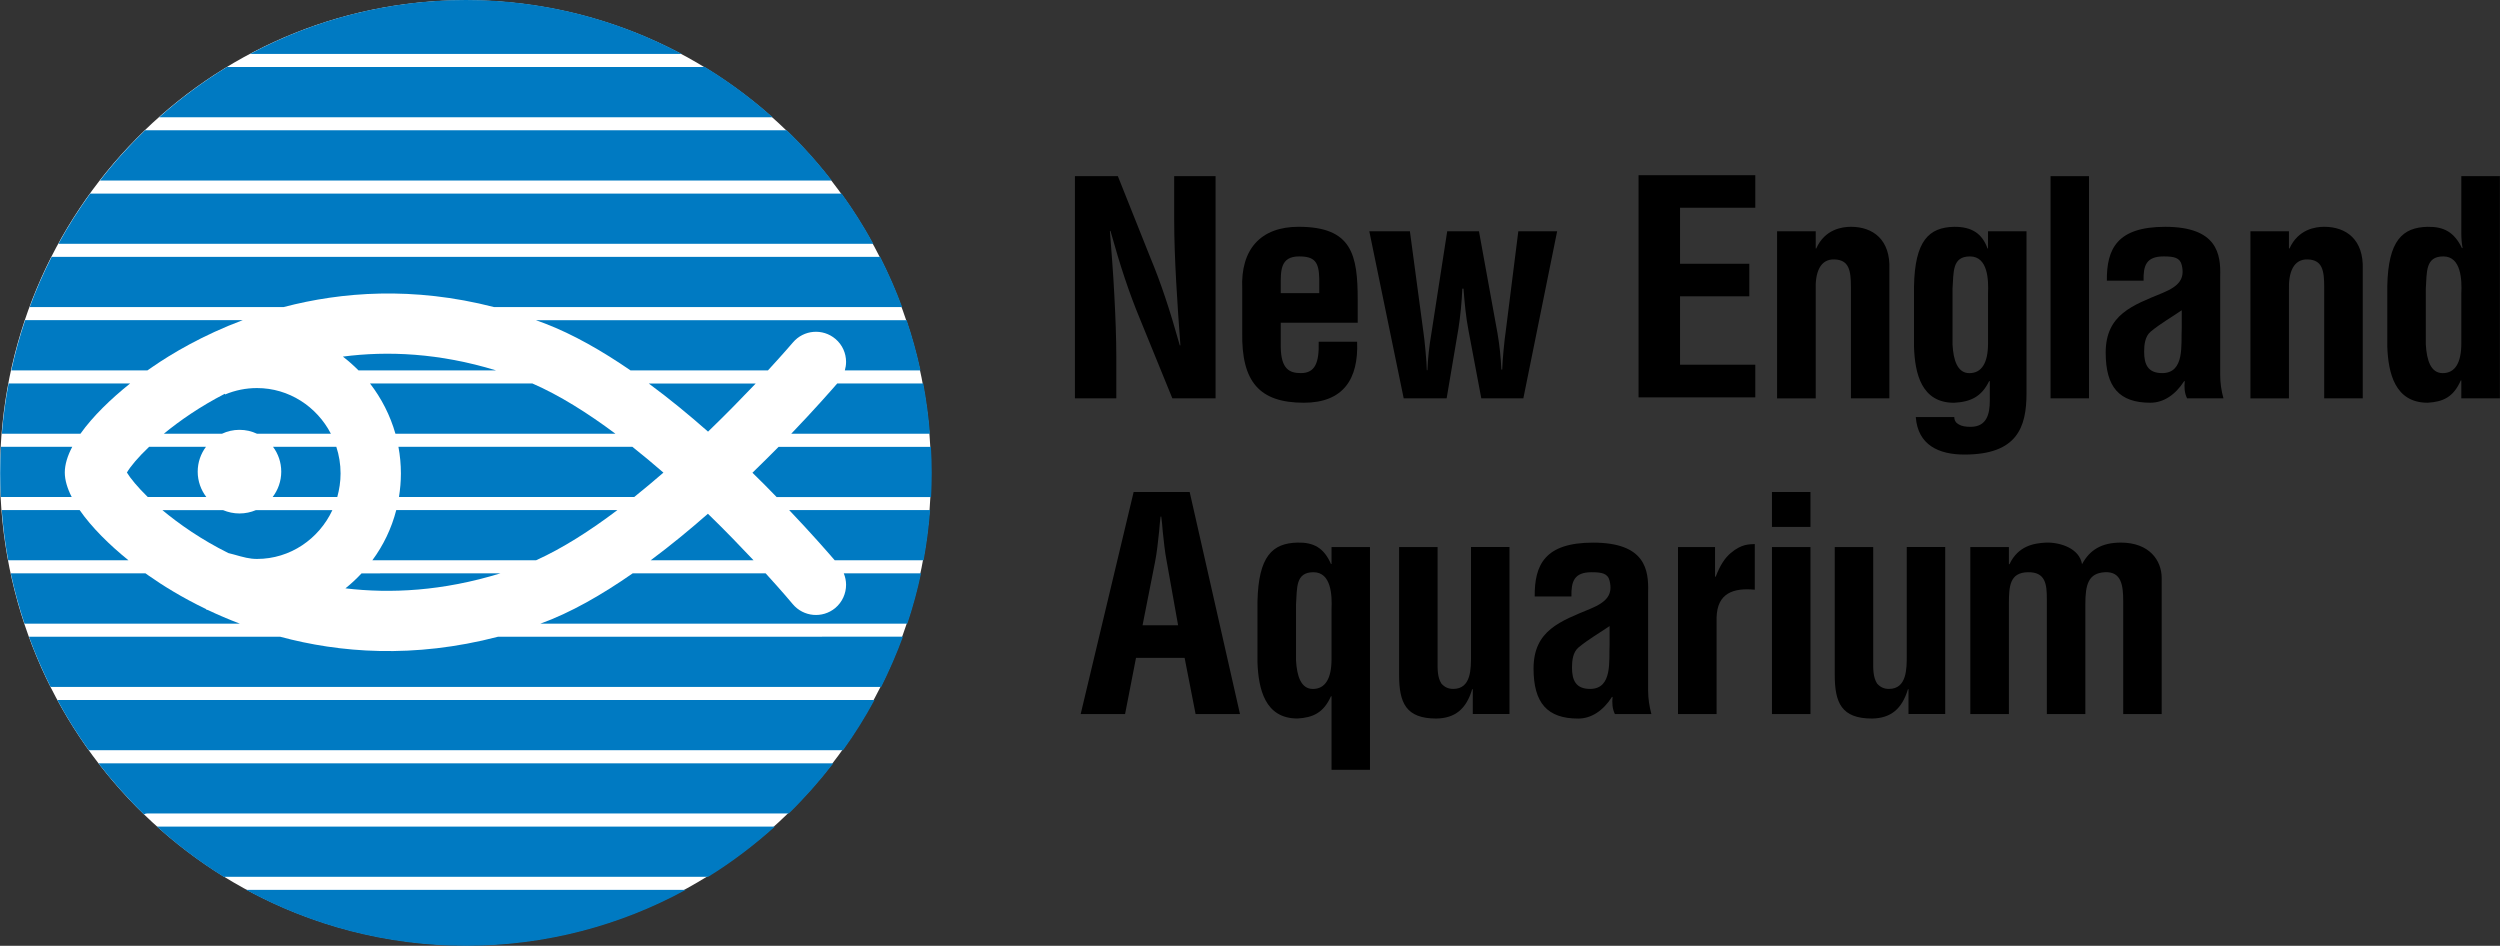 <?xml version="1.0" encoding="UTF-8" standalone="no"?>
<svg
   xmlns:dc="http://purl.org/dc/elements/1.1/"
   xmlns:cc="http://creativecommons.org/ns#"
   xmlns:rdf="http://www.w3.org/1999/02/22-rdf-syntax-ns#"
   xmlns:svg="http://www.w3.org/2000/svg"
   xmlns="http://www.w3.org/2000/svg"
   xmlns:xlink="http://www.w3.org/1999/xlink"
   xmlns:sodipodi="http://sodipodi.sourceforge.net/DTD/sodipodi-0.dtd"
   xmlns:inkscape="http://www.inkscape.org/namespaces/inkscape"
   width="514.134"
   height="194.502" viewBox="0 0 793.0 300.0"
   id="svg2"
   version="1.1">
  <rect x="0" y="0" width="793.0" height="300.0" fill="#333333" stroke="none"/>
  <g
     inkscape:label="Layer 1"
     inkscape:groupmode="layer"
     id="layer1"
     transform="translate(21.483,-275.824)">
    <path
       d="m 273.823,425.768 c 0,82.761 -66.111,149.855 -147.658,149.855 -81.547,0 -147.648,-67.094 -147.648,-149.855 0,-82.771 66.101,-149.865 147.648,-149.865 81.547,0 147.658,67.094 147.658,149.865"
       id="path3"
       style="fill:#ffffff"
       clip-path="none" />
    <line
       x1="25.821"
       y1="417.553"
       x2="43.846"
       y2="417.553"
       id="line7"
       style="fill:#007ac2"
       clip-path="none" />
    <line
       x1="48.941"
       y1="413.401"
       x2="30.495"
       y2="413.401"
       id="line9"
       style="fill:#007ac2"
       clip-path="none" />
    <line
       x1="173.73"
       y1="413.401"
       x2="103.948"
       y2="413.401"
       id="line11"
       style="fill:#007ac2"
       clip-path="none" />
    <line
       x1="104.901"
       y1="417.553"
       x2="179.106"
       y2="417.553"
       id="line13"
       style="fill:#007ac2"
       clip-path="none" />
    <line
       x1="83.476"
       y1="413.401"
       x2="60.025"
       y2="413.401"
       id="line15"
       style="fill:#007ac2"
       clip-path="none" />
    <line
       x1="65.12"
       y1="417.553"
       x2="85.201"
       y2="417.553"
       id="line17"
       style="fill:#007ac2"
       clip-path="none" />
    <line
       x1="30.024"
       y1="437.625"
       x2="49.262"
       y2="437.625"
       id="line19"
       style="fill:#007ac2"
       clip-path="none" />
    <line
       x1="43.966"
       y1="433.482"
       x2="25.39"
       y2="433.482"
       id="line21"
       style="fill:#007ac2"
       clip-path="none" />
    <line
       x1="85.502"
       y1="433.482"
       x2="65"
       y2="433.482"
       id="line23"
       style="fill:#007ac2"
       clip-path="none" />
    <line
       x1="59.693"
       y1="437.625"
       x2="83.947"
       y2="437.625"
       id="line25"
       style="fill:#007ac2"
       clip-path="none" />
    <line
       x1="135.885"
       y1="393.31"
       x2="92.242"
       y2="393.31"
       id="line27"
       style="fill:#007ac2"
       clip-path="none" />
    <line
       x1="95.883"
       y1="397.463"
       x2="147.39"
       y2="397.463"
       id="line29"
       style="fill:#007ac2"
       clip-path="none" />
    <line
       x1="179.677"
       y1="433.482"
       x2="105.071"
       y2="433.482"
       id="line31"
       style="fill:#007ac2"
       clip-path="none" />
    <line
       x1="104.209"
       y1="437.625"
       x2="174.351"
       y2="437.625"
       id="line33"
       style="fill:#007ac2"
       clip-path="none" />
    <line
       x1="148.553"
       y1="453.543"
       x2="96.626"
       y2="453.543"
       id="line35"
       style="fill:#007ac2"
       clip-path="none" />
    <line
       x1="93.205"
       y1="457.695"
       x2="137.229"
       y2="457.695"
       id="line37"
       style="fill:#007ac2"
       clip-path="none" />
    <path
       d="M 245.497,337.23 H 7.124 c -3.661,5.065 -7.051,10.381 -10.071,15.938 H 255.548 c -3.019,-5.547 -6.379,-10.873 -10.05,-15.938"
       id="path39"
       style="fill:#007ac2"
       clip-path="none" />
    <path
       d="m 126.316,575.824 c 25.186,0 48.948,-6.409 69.691,-17.724 H 56.594 c 20.793,11.314 44.505,17.724 69.721,17.724"
       id="path41"
       style="fill:#007ac2"
       clip-path="none" />
    <path
       d="m 135.193,373.219 h 129.493 c -2.016,-5.447 -4.363,-10.763 -6.971,-15.918 H -5.103 c -2.628,5.156 -4.945,10.472 -6.961,15.918 h 80.574 c 18.326,-4.805 41.004,-6.59 66.682,0"
       id="path43"
       style="fill:#007ac2"
       clip-path="none" />
    <path
       d="m 243.461,468.689 c -4.082,3.37 -10.101,2.819 -13.491,-1.244 -0.09,-0.13 -3.3,-3.952 -8.586,-9.75 h -42.188 c -9.76,6.801 -19.71,12.508 -29.279,15.958 h 116.413 c 1.735,-5.196 3.2,-10.522 4.343,-15.958 h -24.504 c 0.471,1.184 0.722,2.387 0.722,3.611 0,2.768 -1.174,5.477 -3.43,7.382"
       id="path45"
       style="fill:#007ac2"
       clip-path="none" />
    <path
       d="m 88.09,462.45 c 14.273,1.695 30.803,0.893 49.139,-4.754 H 93.205 c -1.595,1.705 -3.3,3.3 -5.116,4.754"
       id="path47"
       style="fill:#007ac2"
       clip-path="none" />
    <path
       d="m 43.896,469.17 0.03,-0.12 c -7.784,-3.741 -13.942,-7.613 -18.235,-10.632 -0.341,-0.211 -0.672,-0.491 -1.013,-0.722 h -42.74 c 1.153,5.436 2.638,10.763 4.343,15.958 h 68.327 c -3.641,-1.394 -7.001,-2.829 -10.131,-4.323 l -0.582,-0.16"
       id="path49"
       style="fill:#007ac2"
       clip-path="none" />
    <path
       d="m 49.563,554.017 c 0.12,-0.01 0.241,-0.07 0.351,-0.07 H 202.918 c 0.06,0 0.12,0.04 0.181,0.04 7.553,-4.674 14.634,-10.04 21.224,-15.968 H 28.278 c 6.61,5.928 13.712,11.314 21.285,15.999"
       id="path51"
       style="fill:#007ac2"
       clip-path="none" />
    <path
       d="M 6.673,513.795 H 245.939 c 3.671,-5.075 6.991,-10.402 9.98,-15.938 H -3.298 c 2.999,5.537 6.339,10.863 9.97,15.938"
       id="path53"
       style="fill:#007ac2"
       clip-path="none" />
    <path
       d="m 67.347,477.786 h -79.652 c 1.976,5.457 4.303,10.773 6.861,15.928 H 258.045 c 2.558,-5.156 4.895,-10.472 6.891,-15.928 H 136.537 c -26.902,7.011 -50.383,5.075 -69.19,0"
       id="path55"
       style="fill:#007ac2"
       clip-path="none" />
    <path
       d="M 228.074,317.139 H 24.527 c -5.116,4.965 -9.89,10.281 -14.283,15.958 H 242.368 c -4.383,-5.677 -9.148,-10.993 -14.293,-15.958"
       id="path57"
       style="fill:#007ac2"
       clip-path="none" />
    <path
       d="m 24.176,534.147 c 0.301,-0.171 0.632,-0.291 0.993,-0.291 H 228.726 c 5.085,-4.955 9.78,-10.271 14.123,-15.908 H 9.732 c 4.464,5.747 9.268,11.154 14.444,16.199"
       id="path59"
       style="fill:#007ac2"
       clip-path="none" />
    <path
       d="m 201.965,296.988 c -0.14,0.01 -0.241,0.08 -0.401,0.08 H 50.506 c -7.633,4.674 -14.825,10 -21.485,15.948 H 223.611 c -6.72,-5.978 -13.942,-11.364 -21.646,-16.029"
       id="path61"
       style="fill:#007ac2"
       clip-path="none" />
    <path
       d="m 203.109,412.739 c 5.757,-5.547 10.893,-10.833 15.126,-15.266 h -33.933 c 6.53,4.815 12.849,10.01 18.807,15.266"
       id="path63"
       style="fill:#007ac2"
       clip-path="none" />
    <path
       d="M 147.39,397.462 H 95.883 c 3.621,4.694 6.389,10.071 8.064,15.938 h 69.782 c -8.726,-6.52 -17.734,-12.197 -26.34,-15.938"
       id="path65"
       style="fill:#007ac2"
       clip-path="none" />
    <path
       d="m 273.492,413.401 c -0.421,-5.396 -1.133,-10.713 -2.106,-15.938 h -27.303 c -1.715,1.976 -6.991,8.024 -14.584,15.938 h 43.993"
       id="path67"
       style="fill:#007ac2"
       clip-path="none" />
    <path
       d="m 54.478,412.167 c 1.996,0 3.852,0.431 5.547,1.234 h 23.451 c -4.443,-8.596 -13.29,-14.484 -23.441,-14.484 -3.511,0 -6.891,0.692 -10.111,2.026 l -0.1,-0.211 c -7.834,4.032 -14.293,8.526 -19.329,12.668 h 18.446 c 1.705,-0.802 3.561,-1.234 5.537,-1.234"
       id="path69"
       style="fill:#007ac2"
       clip-path="none" />
    <path
       d="m 19.793,397.462 h -38.547 c -0.983,5.226 -1.705,10.542 -2.136,15.938 H 4.035 C 7.957,407.874 13.754,402.287 19.793,397.462"
       id="path71"
       style="fill:#007ac2"
       clip-path="none" />
    <path
       d="m 54.478,438.698 c -1.846,0 -3.591,-0.391 -5.216,-1.063 H 30.024 c 5.346,4.443 12.337,9.358 20.944,13.631 l 1.635,0.421 c 3.17,0.903 5.095,1.434 7.433,1.434 10.552,0 19.65,-6.359 23.913,-15.487 h -24.254 c -1.595,0.672 -3.35,1.063 -5.216,1.063"
       id="path73"
       style="fill:#007ac2"
       clip-path="none" />
    <path
       d="m 203.068,438.788 c -5.767,5.065 -11.886,10.101 -18.155,14.755 h 32.629 c -4.102,-4.333 -8.957,-9.419 -14.474,-14.755"
       id="path75"
       style="fill:#007ac2"
       clip-path="none" />
    <path
       d="M 3.784,437.624 H -20.931 c 0.411,5.386 1.093,10.692 2.046,15.918 H 19.261 C 13.333,448.758 7.616,443.151 3.784,437.624"
       id="path77"
       style="fill:#007ac2"
       clip-path="none" />
    <path
       d="m 271.496,453.543 c 0.953,-5.226 1.645,-10.532 2.056,-15.918 h -44.706 c 6.981,7.332 12.077,13.17 14.444,15.918 h 28.206"
       id="path79"
       style="fill:#007ac2"
       clip-path="none" />
    <path
       d="m 96.626,453.543 h 51.928 c 8.385,-3.781 17.202,-9.419 25.798,-15.918 H 104.209 c -1.505,5.848 -4.102,11.214 -7.583,15.918"
       id="path81"
       style="fill:#007ac2"
       clip-path="none" />
    <path
       d="m 55.521,377.372 h -69.029 c -1.745,5.206 -3.21,10.522 -4.393,15.938 h 43.181 c 0.542,-0.361 1.073,-0.752 1.605,-1.103 6.098,-4.213 15.888,-10.04 28.637,-14.835"
       id="path83"
       style="fill:#007ac2"
       clip-path="none" />
    <path
       d="m 178.514,393.31 h 43.602 c 4.875,-5.296 7.814,-8.737 7.924,-8.867 3.41,-4.022 9.449,-4.534 13.491,-1.103 2.227,1.886 3.36,4.574 3.36,7.272 0,0.933 -0.14,1.836 -0.391,2.708 h 24.013 c -1.153,-5.416 -2.658,-10.733 -4.393,-15.938 H 148.483 c 0.963,0.351 1.936,0.682 2.909,1.063 8.967,3.44 18.155,8.706 27.122,14.865"
       id="path85"
       style="fill:#007ac2"
       clip-path="none" />
    <path
       d="m 87.277,388.937 c 1.765,1.354 3.4,2.809 4.965,4.383 h 43.642 c -18.065,-5.537 -34.465,-6.219 -48.607,-4.383"
       id="path87"
       style="fill:#007ac2"
       clip-path="none" />
    <path
       d="m 217.191,425.778 c 2.718,2.648 5.286,5.226 7.673,7.713 h 48.999 c 0.11,-2.538 0.201,-5.075 0.201,-7.653 0,-2.778 -0.1,-5.557 -0.251,-8.275 h -48.317 c -2.588,2.608 -5.366,5.356 -8.305,8.215"
       id="path89"
       style="fill:#007ac2"
       clip-path="none" />
    <path
       d="M 1.437,417.553 H -21.202 c -0.14,2.718 -0.231,5.497 -0.231,8.275 0,2.578 0.07,5.116 0.191,7.653 H 1.266 c -1.384,-2.718 -2.197,-5.356 -2.197,-7.774 0,-2.558 0.883,-5.346 2.367,-8.155"
       id="path91"
       style="fill:#007ac2"
       clip-path="none" />
    <path
       d="m 179.106,417.553 h -74.205 c 0.502,2.718 0.782,5.567 0.782,8.456 0,2.548 -0.231,5.025 -0.612,7.473 h 74.606 c 3.129,-2.518 6.259,-5.116 9.278,-7.743 -3.19,-2.788 -6.51,-5.527 -9.85,-8.185"
       id="path93"
       style="fill:#007ac2"
       clip-path="none" />
    <path
       d="M 85.201,417.553 H 65.12 c 1.635,2.187 2.608,4.915 2.608,7.884 0,3.009 -1.013,5.788 -2.728,8.044 h 20.502 c 0.652,-2.387 1.043,-4.865 1.043,-7.473 0,-2.959 -0.471,-5.778 -1.344,-8.456"
       id="path95"
       style="fill:#007ac2"
       clip-path="none" />
    <path
       d="m 41.228,425.437 c 0,-2.969 0.983,-5.697 2.618,-7.884 H 25.821 c -3.551,3.36 -5.928,6.249 -7.051,8.155 1.093,1.816 3.34,4.564 6.62,7.774 h 18.576 c -1.715,-2.247 -2.738,-5.035 -2.738,-8.044"
       id="path97"
       style="fill:#007ac2"
       clip-path="none" />
    <path
       d="m 126.316,275.824 c -24.725,0 -48.036,6.189 -68.488,17.112 H 194.803 c -20.492,-10.913 -43.763,-17.112 -68.488,-17.112"
       id="path99"
       style="fill:#007ac2"
       clip-path="none" />
    <path
       d="m 350.967,331.703 h 13.13 v 70.474 h -13.712 l -10.241,-25.106 c -3.471,-8.345 -6.299,-16.901 -9.388,-27.995 h -0.181 c 0.441,5.838 1.033,12.979 1.394,20.111 0.381,7.041 0.642,14.093 0.642,19.74 V 402.177 H 319.482 v -70.474 h 13.621 l 10.231,25.648 c 3.4,8.165 6.199,16.54 9.409,28.015 h 0.201 c -0.491,-6.409 -0.953,-13.25 -1.334,-20.011 -0.371,-6.771 -0.642,-13.561 -0.642,-19.85 v -13.802"
       id="path101"
       style="fill:#000000"
       clip-path="none" />
    <path
       d="m 372.553,381.303 c -0.271,15.597 5.436,22.268 19.539,22.268 12.518,0 17.393,-7.523 16.901,-19.359 h -12.187 c 0.181,6.68 -1.133,9.96 -5.667,9.96 -3.641,0 -6.259,-1.314 -6.369,-8.265 v -7.703 h 24.414 v -7.132 c 0,-14.464 -1.775,-23.311 -18.767,-23.311 -12.016,0 -18.416,7.152 -17.864,19.63 v 13.912 m 12.217,-12.498 v -2.147 c 0,-4.795 -0.271,-9.499 5.818,-9.499 4.905,0 6.289,1.705 6.399,7.061 v 4.584 h -12.217 z"
       id="path103"
       style="fill:#000000"
       clip-path="none" />
    <path
       d="m 453.548,381.685 c 0.652,3.771 1.023,7.513 1.204,11.354 h 0.271 c 0,-2.307 0.782,-10.141 1.063,-11.736 l 4.042,-32.127 h 12.317 L 461.723,402.177 H 448.383 l -4.042,-21.445 c -0.863,-4.403 -1.244,-8.807 -1.605,-13.34 h -0.371 c -0.191,4.263 -0.582,8.466 -1.224,12.598 l -3.751,22.187 h -13.621 l -10.913,-53.001 h 12.879 l 4.333,32.338 c 0.271,1.585 1.033,9.388 1.033,11.746 h 0.181 c 0.171,-3.882 0.572,-7.623 1.224,-11.374 l 5.065,-32.709 h 10.071 l 5.908,32.509"
       id="path105"
       style="fill:#000000"
       clip-path="none" />
    <polyline
       points="209.485,725.082 209.485,718.056 213.177,718.056 213.177,719.085 210.797,719.085   210.797,720.857 212.988,720.857 212.988,721.886 210.797,721.886 210.797,724.049 213.177,724.049 213.177,725.082   209.485,725.082 "
       id="polyline107"
       transform="matrix(10.03,0,0,10.03,-1602.87,-6870.704)"
       style="fill:#000000"
       clip-path="none" />
    <path
       d="m 554.464,354.633 h 0.171 c 2.718,-6.088 8.185,-6.871 10.993,-6.871 6.941,0 12.598,4.022 12.197,13.531 v 40.884 h -12.197 v -35.327 c 0,-5.176 -0.562,-8.566 -5.166,-8.736 -4.604,-0.191 -6.209,4.102 -5.998,9.78 v 34.294 h -12.257 v -53.001 h 12.257 v 5.447"
       id="path109"
       style="fill:#000000"
       clip-path="none" />
    <path
       d="m 586.201,408.105 c 0.662,8.917 7.332,11.906 15.417,11.906 16.721,0 19.71,-8.616 19.71,-19.439 v -51.386 h -12.207 v 5.457 h -0.16 c -1.705,-4.795 -5.085,-6.941 -10.642,-6.871 -7.894,0.181 -12.408,4.313 -12.678,18.897 v 19.158 c 0.271,8.436 2.347,17.754 12.678,17.754 5.256,-0.271 8.747,-1.876 11.184,-6.931 l 0.181,0.16 v 6.139 c 0,4.112 -0.913,8.265 -6.109,8.265 -1.495,0 -2.809,-0.191 -3.731,-0.762 -0.863,-0.471 -1.424,-1.204 -1.424,-2.327 h -12.217 m 22.92,-39.219 v 15.878 c 0,6.109 -1.986,9.399 -5.918,9.399 -3.741,0 -5.085,-4.032 -5.346,-9.118 v -17.664 c 0.381,-5.246 -0.181,-10.241 5.527,-10.241 5.737,0 5.918,7.513 5.737,11.746 z"
       id="path111"
       style="fill:#000000"
       clip-path="none" />
    <rect
       x="628.95"
       y="331.703"
       width="12.197"
       height="70.474"
       id="rect113"
       style="fill:#000000"
       clip-path="none" />
    <path
       d="m 683.797,402.177 c -0.682,-2.457 -1.033,-4.895 -1.033,-7.433 v -31.285 c 0.201,-6.941 -0.843,-15.688 -17.453,-15.688 -15.296,0 -18.596,7.051 -18.496,17.092 h 11.645 c -0.11,-4.795 0.833,-7.703 6.369,-7.703 3.3,0 5.176,0.401 5.737,2.728 1.043,4.333 -0.833,6.68 -6.018,8.837 -9.559,3.942 -18.105,6.851 -18.105,18.958 0,10.913 4.293,15.888 14.163,15.888 4.143,0 7.884,-2.447 10.733,-6.851 h 0.181 c -0.181,1.876 -0.11,3.771 0.742,5.457 h 11.535 m -13.23,-22.187 c -0.271,5.065 1.043,14.183 -6.209,14.183 -4.494,0 -5.717,-2.738 -5.717,-6.75 0,-2.277 0.271,-4.885 2.076,-6.409 3.19,-2.638 6.851,-4.694 9.85,-6.781 v 5.757 z"
       id="path115"
       style="fill:#000000"
       clip-path="none" />
    <path
       d="m 704.57,354.633 h 0.181 c 2.758,-6.088 8.195,-6.871 11.003,-6.871 6.951,0 12.578,4.022 12.227,13.531 v 40.884 h -12.227 v -35.327 c 0,-5.176 -0.562,-8.566 -5.166,-8.736 -4.604,-0.191 -6.209,4.102 -6.018,9.78 v 34.294 h -12.217 v -53.001 h 12.217 v 5.447"
       id="path117"
       style="fill:#000000"
       clip-path="none" />
    <path
       d="m 759.246,402.177 h 12.237 v -70.474 h -12.237 v 18.145 c 0,1.595 0.11,3.089 0.411,4.674 h -0.211 c -2.457,-5.065 -5.717,-6.831 -10.903,-6.75 -7.904,0.181 -12.488,4.243 -12.779,18.807 v 19.158 c 0.291,8.446 2.447,17.834 12.779,17.834 4.805,-0.271 8.175,-1.695 10.522,-7.051 h 0.181 v 5.657 m 0,-17.393 c 0,6.109 -1.966,9.399 -5.898,9.399 -3.781,0 -5.075,-4.032 -5.366,-9.118 v -17.664 c 0.361,-5.246 -0.191,-10.241 5.547,-10.241 5.717,0 5.918,7.513 5.717,11.746 v 15.878 z"
       id="path119"
       style="fill:#000000"
       clip-path="none" />
    <path
       d="m 335.39,502.321 3.471,-17.824 h 15.417 l 3.481,17.824 h 14.083 L 355.882,431.887 H 338.108 l -16.801,70.434 h 14.083 m 9.499,-48.196 c 0.652,-3.28 0.933,-6.46 1.304,-9.76 0.1,-1.595 0.301,-3.2 0.461,-4.684 h 0.211 c 0.181,1.474 0.381,3.089 0.471,4.684 0.361,3.3 0.652,6.48 1.304,9.76 l 3.571,20.031 h -11.274 l 3.952,-20.031 z"
       id="path121"
       style="fill:#000000"
       clip-path="none" />
    <path
       d="m 413.075,449.35 h -12.197 v 5.366 h -0.181 c -2.257,-5.186 -5.557,-6.891 -10.622,-6.781 -7.904,0.191 -12.388,4.223 -12.688,18.777 v 19.178 c 0.301,8.456 2.367,17.844 12.688,17.844 4.885,-0.281 8.265,-1.785 10.622,-7.051 h 0.181 v 23.331 H 413.075 V 449.35 m -12.197,35.598 c 0,6.109 -1.986,9.409 -5.918,9.409 -3.751,0 -5.075,-4.042 -5.346,-9.098 v -17.694 c 0.371,-5.246 -0.211,-10.231 5.527,-10.231 5.737,0 5.928,7.513 5.737,11.746 v 15.868 z"
       id="path123"
       style="fill:#000000"
       clip-path="none" />
    <path
       d="m 445.684,494.437 h -0.191 c -1.866,6.299 -5.436,9.218 -11.374,9.308 -9.659,0 -11.806,-4.985 -11.806,-13.822 V 449.35 h 12.207 v 36.26 c 0,2.337 -0.1,4.995 1.204,7.041 1.033,1.143 2.177,1.695 3.761,1.695 5.737,0 5.637,-6.48 5.637,-10.642 v -34.364 h 12.207 v 52.971 h -11.645 v -7.874"
       id="path125"
       style="fill:#000000"
       clip-path="none" />
    <path
       d="m 502.336,502.321 c -0.632,-2.417 -1.033,-4.875 -1.033,-7.402 v -31.285 c 0.191,-6.981 -0.822,-15.688 -17.453,-15.688 -15.326,0 -18.606,7.041 -18.526,17.082 h 11.655 c -0.1,-4.774 0.853,-7.693 6.389,-7.693 3.27,0 5.166,0.381 5.717,2.718 1.053,4.333 -0.843,6.67 -5.998,8.837 -9.559,3.972 -18.125,6.861 -18.125,18.988 0,10.893 4.323,15.878 14.163,15.878 4.122,0 7.884,-2.447 10.712,-6.861 h 0.191 c -0.191,1.876 -0.09,3.761 0.742,5.436 h 11.565 m -13.25,-22.167 c -0.271,5.085 1.053,14.183 -6.189,14.183 -4.514,0 -5.737,-2.718 -5.737,-6.781 0,-2.257 0.291,-4.865 2.066,-6.369 3.22,-2.648 6.831,-4.714 9.86,-6.781 v 5.747 z"
       id="path127"
       style="fill:#000000"
       clip-path="none" />
    <path
       d="m 522.528,458.738 h 0.221 c 1.474,-3.862 2.999,-5.988 4.764,-7.503 3.481,-2.919 5.838,-2.738 7.623,-2.839 v 14.484 c -6.761,-0.642 -11.926,1.043 -12.117,8.837 v 30.613 h -12.237 v -52.971 h 11.746 v 9.378"
       id="path129"
       style="fill:#000000"
       clip-path="none" />
    <path
       d="m 540.582,431.887 h 12.217 v 11.074 h -12.217 v -11.074 z m 0,17.463 h 12.217 v 52.971 H 540.582 V 449.35 z"
       id="path131"
       style="fill:#000000"
       clip-path="none" />
    <path
       d="m 583.894,494.437 h -0.171 c -1.896,6.299 -5.467,9.218 -11.405,9.308 -9.669,0 -11.816,-4.985 -11.816,-13.822 V 449.35 h 12.197 v 36.26 c 0,2.337 -0.08,4.995 1.234,7.041 1.033,1.143 2.157,1.695 3.761,1.695 5.717,0 5.647,-6.48 5.647,-10.642 v -34.364 h 12.197 v 52.971 h -11.645 v -7.874"
       id="path133"
       style="fill:#000000"
       clip-path="none" />
    <path
       d="m 615.74,454.796 h 0.181 c 2.758,-5.828 7.713,-6.67 11.655,-6.861 4.524,-0.11 10.542,1.856 11.364,6.861 2.447,-4.594 6.299,-6.861 12.307,-6.861 9.007,0 12.959,5.607 12.959,11.264 v 43.121 h -12.207 v -35.789 c 0,-4.805 -0.461,-9.479 -5.818,-9.198 -5.266,0.291 -6.189,3.942 -6.189,10.141 v 34.856 h -12.217 v -36.461 c 0,-4.694 -0.381,-8.636 -6.018,-8.536 -5.717,0.12 -6.018,4.313 -6.018,10.141 v 34.856 h -12.237 v -52.971 h 12.237 v 5.436"
       id="path135"
       style="fill:#000000"
       clip-path="none" />
  </g>
</svg>
